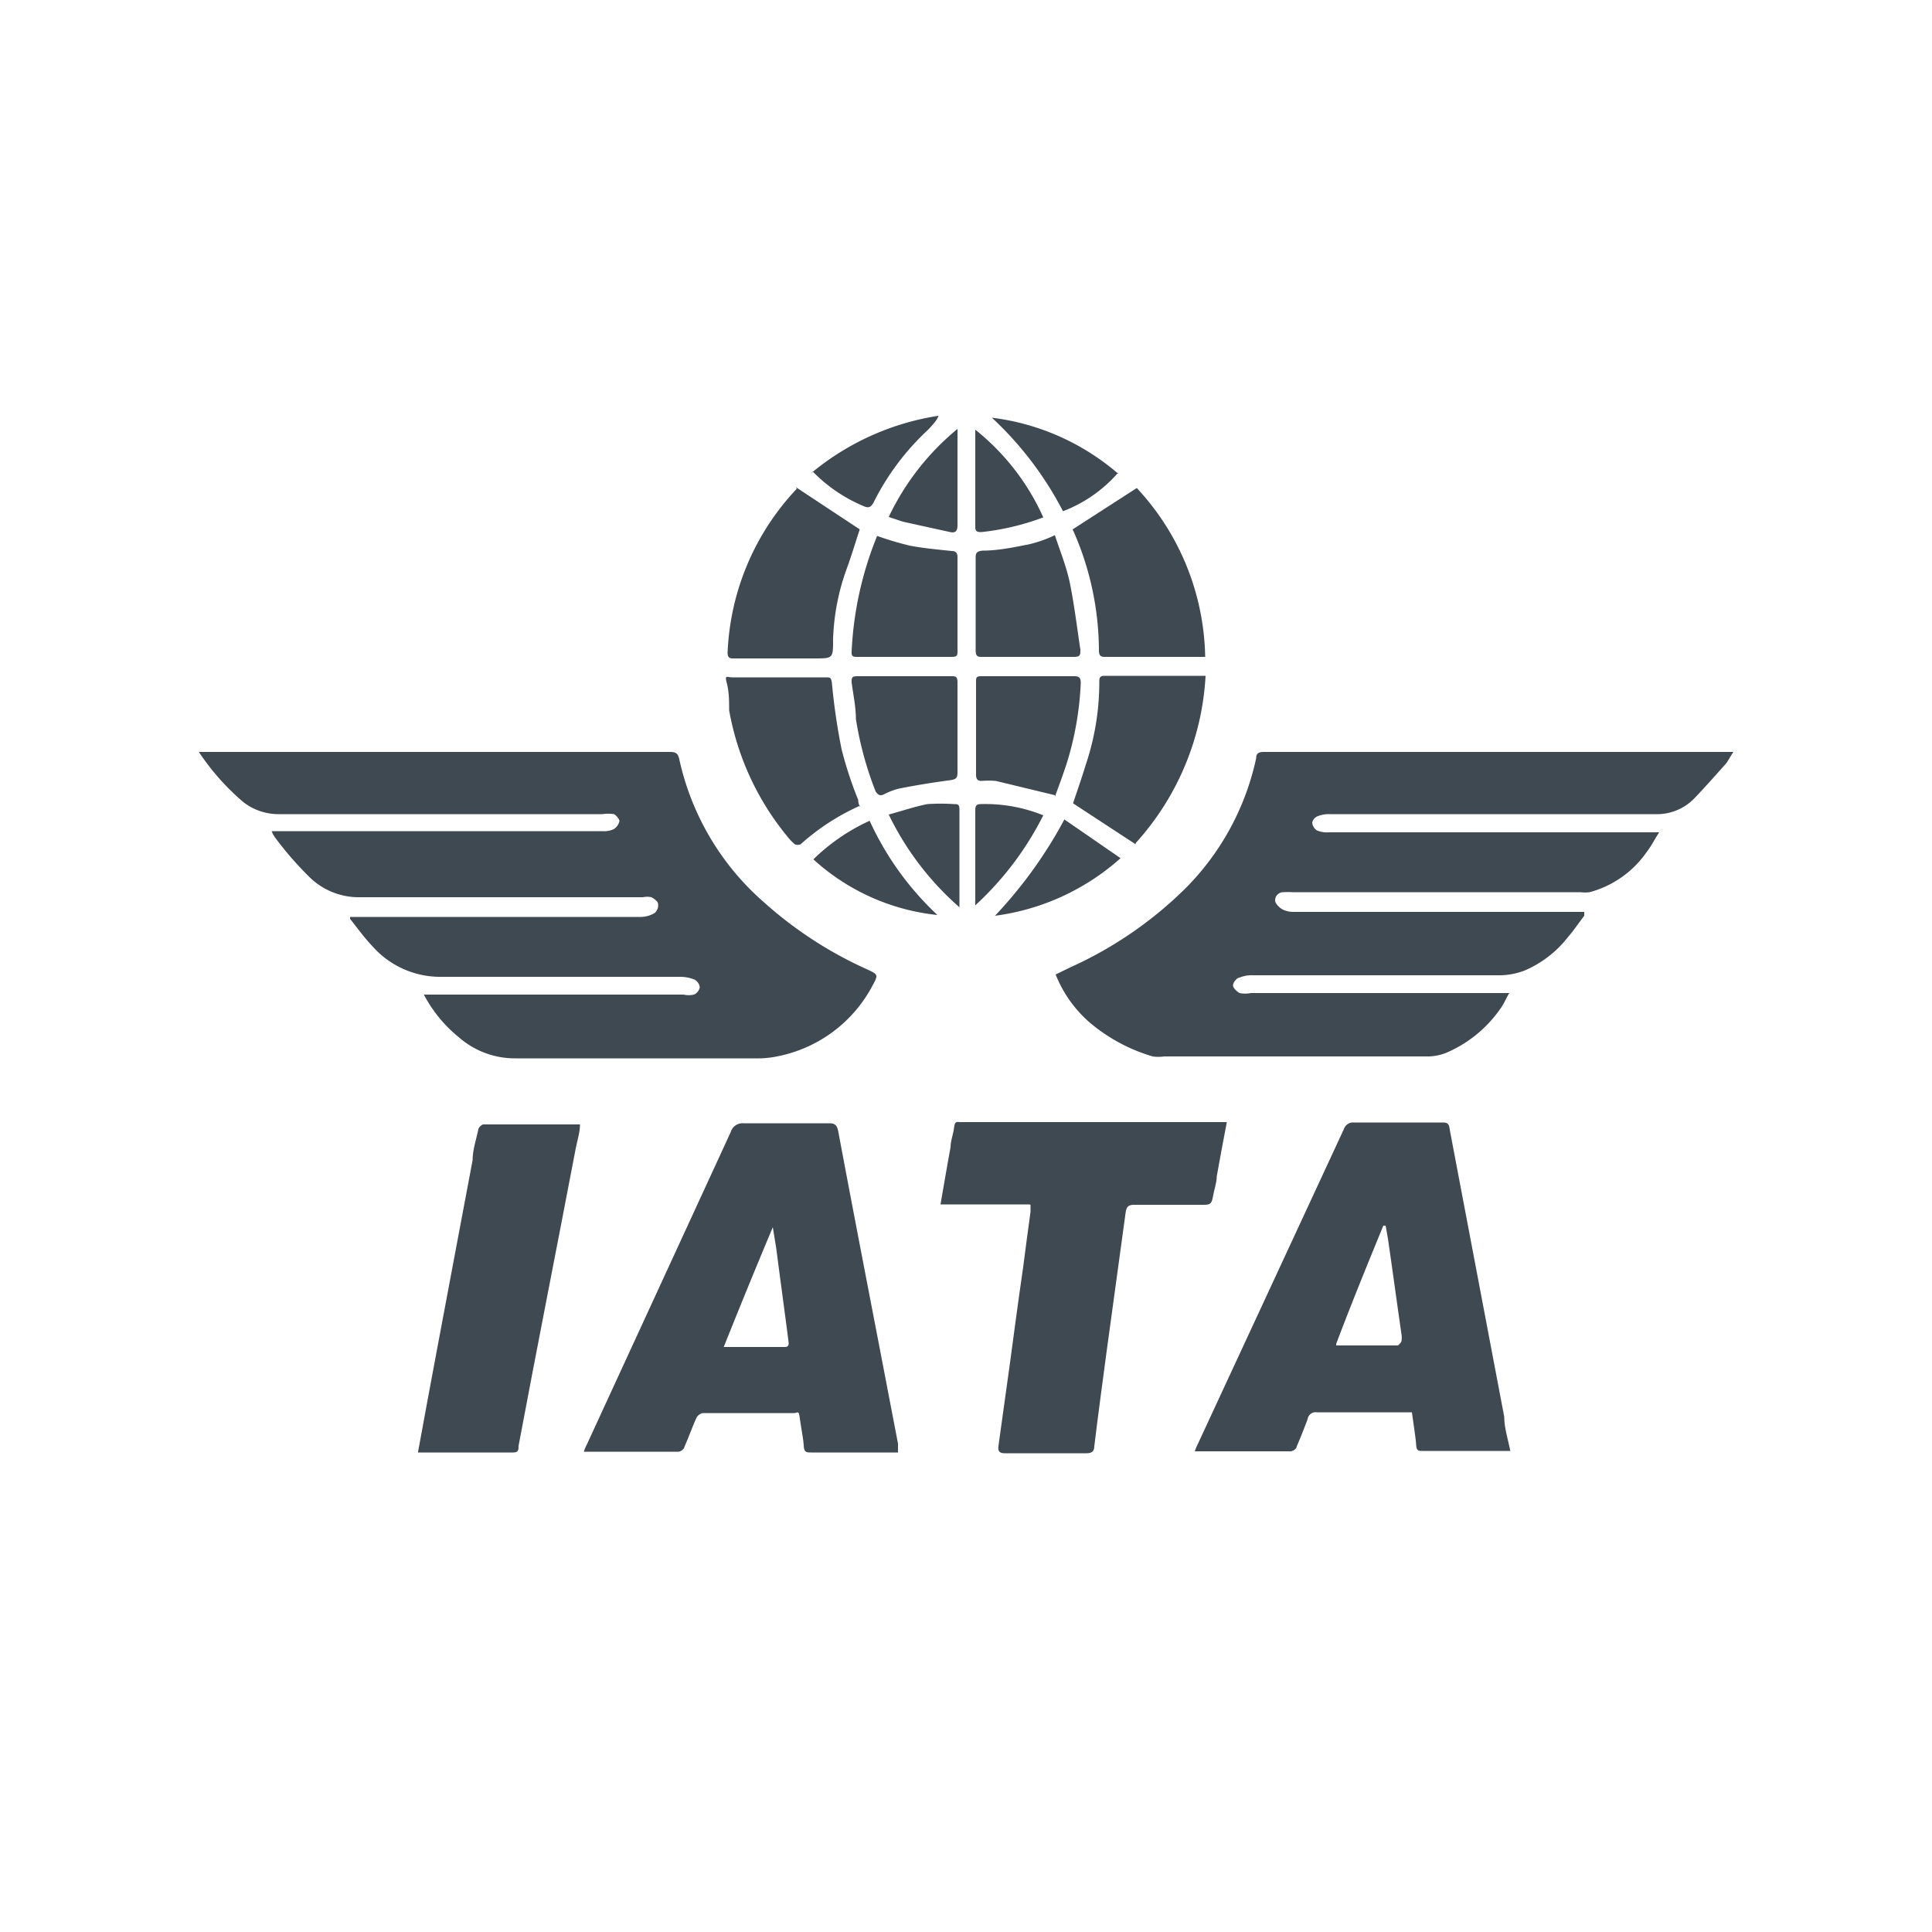 <svg id="Ebene_1" data-name="Ebene 1" xmlns="http://www.w3.org/2000/svg" viewBox="0 0 50 50">
  <defs>
    <style>
      .cls-1 {
        fill: #3f4952;
      }
    </style>
  </defs>
  <title>TEC4_international standards_iata</title>
  <g>
    <path class="cls-1" d="M5.14,19.46H17.31c.14,0,.23,0,.27.19a6.85,6.85,0,0,0,2.19,3.7,10.34,10.34,0,0,0,2.7,1.75c.25.12.26.13.12.39a3.56,3.56,0,0,1-2.48,1.85,2.47,2.47,0,0,1-.54.05c-2.08,0-4.16,0-6.23,0a2.2,2.2,0,0,1-1.47-.55,3.53,3.53,0,0,1-.9-1.1h6.72a.61.61,0,0,0,.27,0,.26.26,0,0,0,.15-.19.26.26,0,0,0-.14-.2,1,1,0,0,0-.38-.07c-2.05,0-4.1,0-6.16,0a2.34,2.34,0,0,1-1.79-.79c-.21-.22-.39-.47-.58-.71l0-.05h7.53a.71.71,0,0,0,.35-.1.26.26,0,0,0,.09-.24c0-.06-.1-.13-.17-.17a.53.53,0,0,0-.22,0c-2.46,0-4.92,0-7.38,0A1.82,1.82,0,0,1,8,22.69a8.86,8.86,0,0,1-.87-1,.72.72,0,0,1-.1-.18h8.56a.59.59,0,0,0,.29-.05.32.32,0,0,0,.15-.21c0-.05-.08-.15-.14-.18a1,1,0,0,0-.3,0H7.22a1.48,1.48,0,0,1-.92-.31,6.18,6.18,0,0,1-1.16-1.31"/>
    <path class="cls-1" d="M41,23.7c-.16.21-.28.39-.42.55a2.83,2.83,0,0,1-1.13.87,1.85,1.85,0,0,1-.62.12H32.42a.79.79,0,0,0-.34.06c-.07,0-.17.13-.17.2s.1.16.17.2a.73.73,0,0,0,.29,0c2.15,0,4.29,0,6.43,0h.26c-.09.15-.14.28-.22.39a3.27,3.27,0,0,1-1.42,1.16,1.33,1.33,0,0,1-.44.09q-3.43,0-6.85,0a1,1,0,0,1-.3,0,4.47,4.47,0,0,1-1.62-.87,3.22,3.22,0,0,1-.89-1.25l.39-.19a10.17,10.17,0,0,0,3-2.07,6.79,6.79,0,0,0,1.8-3.34c0-.17.13-.16.26-.16H44.86c-.08.12-.13.22-.19.3-.27.3-.54.61-.82.9a1.34,1.34,0,0,1-1,.41H34.42a.78.78,0,0,0-.31.05.23.23,0,0,0-.15.17.27.27,0,0,0,.12.2.65.65,0,0,0,.31.05h8.55c-.12.18-.2.35-.31.49a2.63,2.63,0,0,1-1.49,1.06,1,1,0,0,1-.24,0l-4.45,0-3,0a1.81,1.81,0,0,0-.23,0,.21.21,0,0,0-.22.21c0,.08.1.18.18.23a.64.64,0,0,0,.31.07H41Z"/>
    <path class="cls-1" d="M18.68,34.86h1.63c.13,0,.1-.11.09-.19-.1-.79-.21-1.57-.31-2.36L20,31.76H20c-.42,1-.83,2-1.27,3.1m4.59,2.73H21c-.13,0-.19,0-.2-.18s-.07-.47-.1-.7-.05-.14-.15-.14H18.19a.24.24,0,0,0-.17.13c-.11.25-.2.5-.31.75,0,.05-.1.12-.15.12H15.17l-.06,0a.87.87,0,0,1,.07-.17l3.73-8.1a.32.32,0,0,1,.33-.23h2.23c.14,0,.19.06.22.19.35,1.87.71,3.73,1.07,5.6l.48,2.5c0,.07,0,.14,0,.23"/>
    <path class="cls-1" d="M34.58,34.82l.06,0h1.54s.08-.07.09-.11a.55.55,0,0,0,0-.18c-.12-.83-.23-1.65-.35-2.47l-.06-.34H35.8c-.41,1-.82,2-1.22,3.06m4.51,2.77H36.82c-.11,0-.16,0-.17-.16s-.07-.55-.11-.84H34.08a.21.21,0,0,0-.24.18c-.09.24-.18.47-.28.7,0,.06-.1.13-.16.13H30.92a1.82,1.82,0,0,1,.08-.19l3.78-8.15a.25.25,0,0,1,.26-.17H37.3c.14,0,.2,0,.22.19l1.41,7.43c0,.29.1.58.16.9"/>
    <path class="cls-1" d="M26.64,31.17h-2.3c.09-.51.17-1,.26-1.48,0-.17.07-.33.09-.5s.06-.16.16-.15h6.9c-.09.48-.18.94-.26,1.4,0,.17-.07.35-.1.53s-.07.21-.24.21c-.6,0-1.2,0-1.8,0-.16,0-.2.06-.22.21-.16,1.19-.33,2.39-.49,3.58-.11.82-.22,1.64-.32,2.46,0,.12-.06.18-.19.18H26c-.14,0-.18-.06-.16-.19l.3-2.16c.11-.82.22-1.65.34-2.47.06-.47.13-1,.19-1.43,0,0,0-.09,0-.18"/>
    <path class="cls-1" d="M10.82,37.57c.16-.86.31-1.7.47-2.54.31-1.67.63-3.34.94-5,0-.26.09-.53.15-.8,0-.05.09-.13.13-.13h2.43l.07,0c0,.21-.07.41-.11.62-.49,2.57-1,5.14-1.48,7.7,0,.1,0,.17-.14.17H10.89l-.07,0"/>
    <path class="cls-1" d="M20.6,12.61l1.65,1.09c-.1.3-.2.64-.33,1a5.84,5.84,0,0,0-.36,1.85c0,.49,0,.49-.48.49H19c-.1,0-.17,0-.17-.15a6.56,6.56,0,0,1,1.79-4.24"/>
    <path class="cls-1" d="M22.26,20.85a5.89,5.89,0,0,0-1.54,1,.19.19,0,0,1-.15,0,1.34,1.34,0,0,1-.2-.21,7.08,7.08,0,0,1-1.5-3.26c0-.23,0-.47-.06-.7s0-.15.14-.15q1.22,0,2.43,0c.1,0,.13,0,.15.15a16.38,16.38,0,0,0,.25,1.71,10,10,0,0,0,.43,1.31s0,.11.05.18"/>
    <path class="cls-1" d="M31.19,17H28.62c-.1,0-.17,0-.18-.14a7.7,7.7,0,0,0-.68-3.16l1.66-1.07A6.57,6.57,0,0,1,31.19,17"/>
    <path class="cls-1" d="M29.39,21.85l-1.62-1.06c.1-.3.22-.64.33-1a6.7,6.7,0,0,0,.35-2.13c0-.1,0-.17.13-.17.85,0,1.69,0,2.54,0l.08,0a7,7,0,0,1-1.81,4.33"/>
    <path class="cls-1" d="M22.73,13.88a8.28,8.28,0,0,0,.81.24c.36.07.72.1,1.09.14.11,0,.15.05.15.17,0,.8,0,1.6,0,2.41,0,.12,0,.16-.16.16-.81,0-1.62,0-2.44,0-.08,0-.15,0-.14-.13a9,9,0,0,1,.66-3l0,0"/>
    <path class="cls-1" d="M27.3,13.85c.13.4.29.79.38,1.2.12.58.19,1.17.28,1.76,0,.14,0,.19-.17.19-.79,0-1.57,0-2.35,0-.14,0-.19,0-.19-.19,0-.78,0-1.57,0-2.35,0-.13,0-.19.18-.21.41,0,.83-.09,1.23-.17a3.33,3.33,0,0,0,.64-.23"/>
    <path class="cls-1" d="M23.41,17.5c.4,0,.8,0,1.2,0,.12,0,.17,0,.17.17,0,.78,0,1.56,0,2.33,0,.15-.06.17-.18.19-.45.06-.89.13-1.34.22a1.85,1.85,0,0,0-.39.15c-.1.05-.16,0-.21-.08a8.87,8.87,0,0,1-.51-1.88c0-.31-.07-.63-.11-.94,0-.12,0-.16.15-.16.4,0,.81,0,1.22,0"/>
    <path class="cls-1" d="M27.3,20.58l-1.53-.37a2.33,2.33,0,0,0-.37,0c-.1,0-.14-.05-.14-.16V17.66c0-.13,0-.16.15-.16.8,0,1.59,0,2.39,0,.14,0,.17.05.17.18a8.13,8.13,0,0,1-.34,2c-.1.32-.22.64-.33.94"/>
    <path class="cls-1" d="M21,12.24a6.75,6.75,0,0,1,3.29-1.48.54.54,0,0,1-.07.13,2.41,2.41,0,0,1-.21.24A6.55,6.55,0,0,0,22.61,13c-.08.15-.15.15-.28.09a4,4,0,0,1-1.3-.89"/>
    <path class="cls-1" d="M28.94,12.23a3.58,3.58,0,0,1-1.43,1,8.87,8.87,0,0,0-1.84-2.42,6.16,6.16,0,0,1,3.27,1.45"/>
    <path class="cls-1" d="M27.55,21.21l1.45,1a6.06,6.06,0,0,1-3.25,1.49,11.57,11.57,0,0,0,1.8-2.5"/>
    <path class="cls-1" d="M22.51,21.25a7.75,7.75,0,0,0,1.75,2.43,5.63,5.63,0,0,1-3.21-1.44,5.09,5.09,0,0,1,1.46-1"/>
    <path class="cls-1" d="M23,21.08c.34-.09.65-.2,1-.27a5.21,5.21,0,0,1,.69,0c.09,0,.14,0,.14.14,0,.82,0,1.65,0,2.53A7.56,7.56,0,0,1,23,21.08"/>
    <path class="cls-1" d="M23,13.38a6.62,6.62,0,0,1,1.78-2.28v.13c0,.79,0,1.57,0,2.36,0,.15-.05.21-.19.18l-1.23-.27L23,13.38"/>
    <path class="cls-1" d="M27,21.1a8.09,8.09,0,0,1-1.76,2.33.69.69,0,0,1,0-.13V21c0-.11,0-.19.14-.19A4,4,0,0,1,27,21.1"/>
    <path class="cls-1" d="M27,13.39a6.53,6.53,0,0,1-1.6.38c-.09,0-.16,0-.16-.13V11.12A6.08,6.08,0,0,1,27,13.39"/>
  </g>
</svg>
